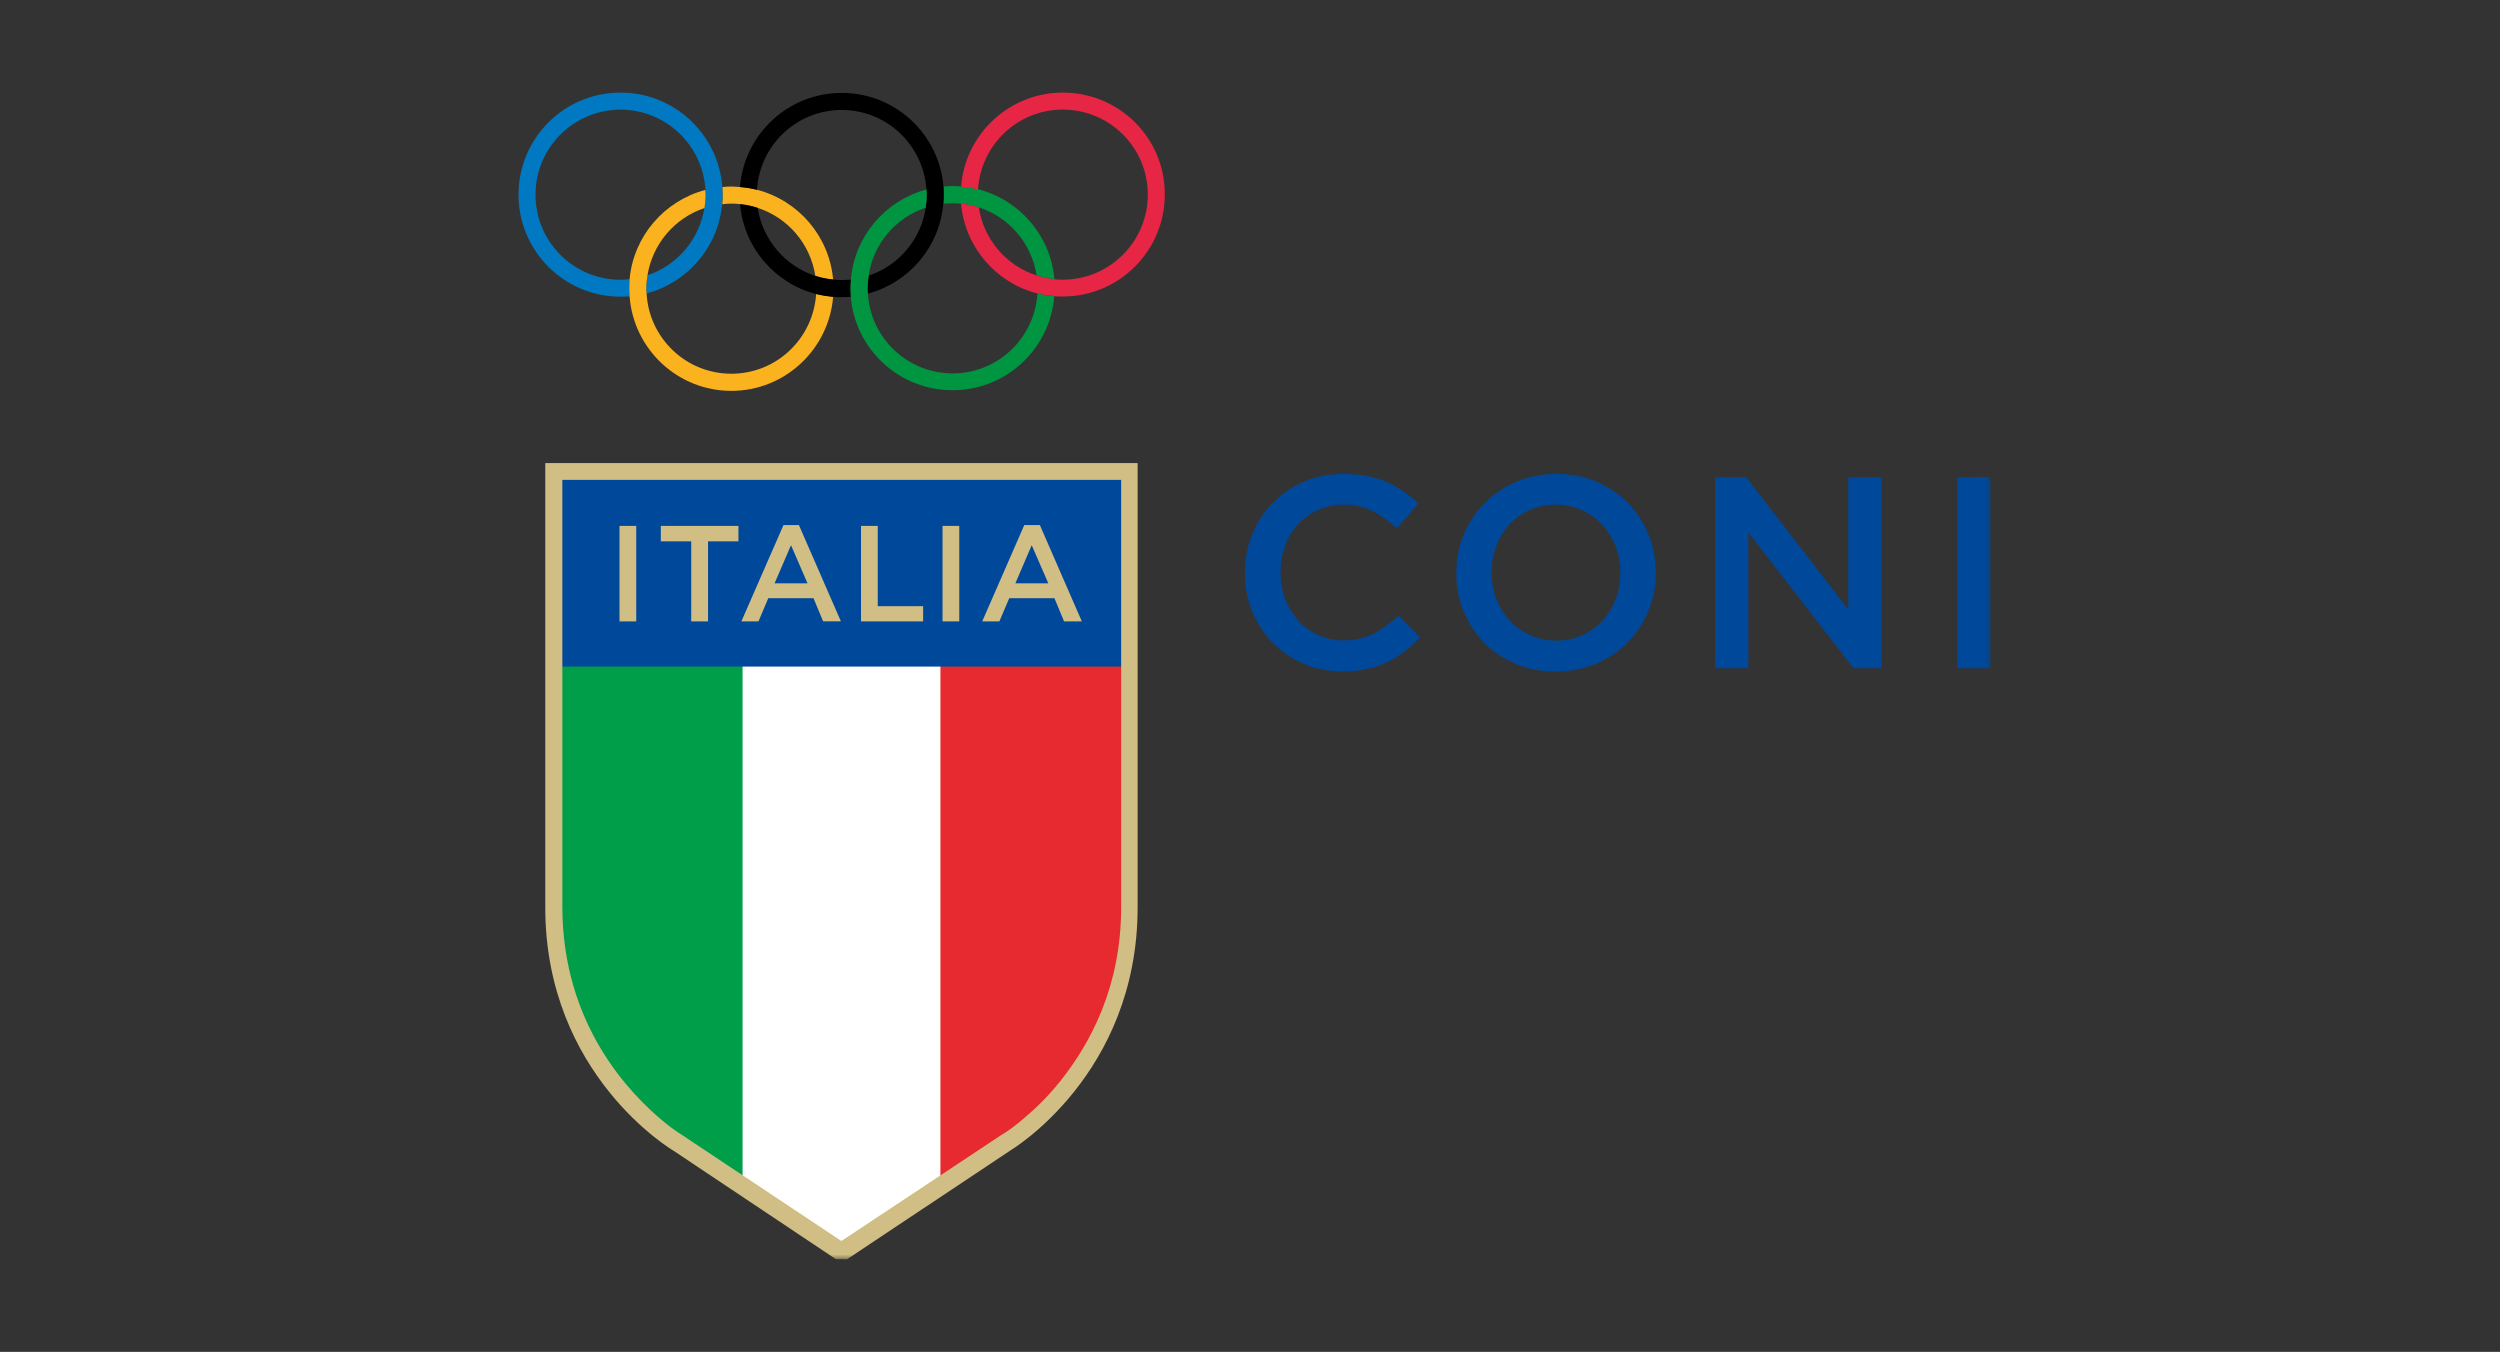 <?xml version="1.0" encoding="UTF-8"?> <svg xmlns="http://www.w3.org/2000/svg" xmlns:xlink="http://www.w3.org/1999/xlink" width="270px" height="146px" viewBox="0 0 270 146" version="1.1"><rect x="0" y="0" width="270" height="146" fill="#333333" stroke="none"/><title>logo-coni</title><defs><rect id="path-1" x="0" y="5.68434189e-14" width="270" height="146"></rect><polygon id="path-3" points="0 126 158.991 126 158.991 0 0 0"></polygon></defs><g id="02" stroke="none" stroke-width="1" fill="none" fill-rule="evenodd"><g id="chi-siamo" transform="translate(-199, -1666)"><g id="logo-coni" transform="translate(199, 1666)"><mask id="mask-2" fill="white"><use xlink:href="#path-1"></use></mask><g id="Mask"></g><g id="Group-36" mask="url(#mask-2)"><g transform="translate(56, 10)"><path d="M46.884,11.955 C47.199,11.955 47.513,11.972 47.81,12.007 C48.474,12.077 49.12,12.225 49.731,12.4 C52.98,13.457 55.425,16.286 55.957,19.753 C56.569,19.954 57.215,20.102 57.878,20.146 C57.468,15.448 54.106,11.588 49.653,10.444 C49.059,10.296 48.447,10.199 47.819,10.13 C47.522,10.112 47.207,10.095 46.911,10.095 C46.579,10.095 46.247,10.112 45.915,10.147 C45.95,10.444 45.95,10.741 45.95,11.038 C45.95,11.37 45.932,11.684 45.898,11.998 C46.212,11.972 46.544,11.955 46.884,11.955" id="Fill-1" stroke="none" fill="#009641" fill-rule="evenodd"></path><path d="M58.787,0 C52.997,0 48.247,4.471 47.793,10.165 C48.421,10.217 49.033,10.313 49.626,10.461 C49.923,5.659 53.896,1.834 58.778,1.834 C63.843,1.834 67.964,5.938 67.964,11.02 C67.964,16.085 63.843,20.207 58.778,20.207 C58.464,20.207 58.149,20.189 57.852,20.154 C57.189,20.085 56.542,19.954 55.931,19.744 C52.683,18.687 50.229,15.858 49.714,12.4 C49.102,12.199 48.456,12.051 47.793,11.99 C48.203,16.688 51.565,20.547 56.018,21.691 C56.612,21.84 57.224,21.936 57.852,21.988 C58.149,22.023 58.464,22.023 58.778,22.023 C64.873,22.023 69.798,17.089 69.798,11.003 C69.824,4.934 64.899,0 58.787,0" id="Fill-3" stroke="none" fill="#E62644" fill-rule="evenodd"></path><path d="M22.014,10.199 C21.578,4.488 16.827,0 11.02,0 C4.925,0 0,4.934 0,11.02 C0,17.107 4.934,22.041 11.02,22.041 C11.352,22.041 11.684,22.023 11.998,22.006 C11.981,21.735 11.963,21.456 11.963,21.176 C11.963,20.827 11.981,20.495 12.016,20.146 C11.701,20.181 11.37,20.216 11.02,20.216 C5.956,20.216 1.834,16.111 1.834,11.029 C1.834,5.947 5.956,1.843 11.02,1.843 C15.919,1.843 19.91,5.685 20.189,10.514 C20.189,10.68 20.207,10.863 20.207,11.029 C20.207,11.527 20.154,12.007 20.076,12.47 C19.526,15.876 17.124,18.661 13.919,19.735 C13.85,20.216 13.797,20.696 13.797,21.176 C13.797,21.359 13.815,21.525 13.832,21.691 C18.233,20.53 21.578,16.705 21.988,12.042 C22.023,11.701 22.041,11.361 22.041,11.029 C22.041,10.75 22.041,10.461 22.014,10.199" id="Fill-5" stroke="none" fill="#0079C2" fill-rule="evenodd"></path><path d="M22.984,11.99 C23.298,11.99 23.612,12.007 23.909,12.042 C24.573,12.112 25.219,12.243 25.83,12.452 C29.088,13.509 31.524,16.33 32.057,19.805 C32.668,20.006 33.314,20.137 33.978,20.198 C33.567,15.5 30.205,11.64 25.752,10.496 C25.158,10.348 24.547,10.252 23.918,10.199 C23.621,10.182 23.307,10.147 23.01,10.147 C22.678,10.147 22.364,10.165 22.032,10.199 C22.041,10.479 22.058,10.75 22.058,11.047 C22.058,11.396 22.041,11.728 22.006,12.059 C22.329,12.007 22.652,11.99 22.984,11.99" id="Fill-7" stroke="none" fill="#FAB31E" fill-rule="evenodd"></path><path d="M32.144,21.735 C31.838,26.555 27.874,30.363 22.984,30.363 C18.085,30.363 14.094,26.52 13.832,21.691 C13.815,21.517 13.797,21.351 13.797,21.176 C13.797,20.678 13.85,20.198 13.928,19.735 C14.478,16.33 16.871,13.544 20.085,12.47 C20.154,12.007 20.207,11.527 20.207,11.029 C20.207,10.846 20.189,10.68 20.172,10.514 C15.771,11.675 12.426,15.491 11.998,20.146 C11.981,20.495 11.963,20.827 11.963,21.176 C11.963,21.456 11.981,21.735 11.998,22.023 C12.426,27.708 17.177,32.214 22.984,32.214 C28.773,32.214 33.524,27.725 33.978,22.049 C33.349,21.979 32.738,21.883 32.144,21.735" id="Fill-9" stroke="none" fill="#FAB31E" fill-rule="evenodd"></path><path d="M34.903,20.242 C34.589,20.242 34.275,20.224 33.978,20.189 C33.314,20.119 32.668,19.988 32.057,19.796 C28.8,18.74 26.363,15.91 25.83,12.452 C25.219,12.252 24.573,12.103 23.927,12.059 C24.337,16.758 27.699,20.617 32.153,21.761 C32.747,21.91 33.358,22.006 33.987,22.058 C34.283,22.093 34.598,22.093 34.912,22.093 C35.244,22.093 35.576,22.076 35.908,22.058 C35.899,21.752 35.881,21.456 35.881,21.159 C35.881,20.827 35.899,20.512 35.934,20.198 C35.567,20.216 35.235,20.242 34.903,20.242" id="Fill-11" stroke="none" fill="#000000" fill-rule="evenodd"></path><path d="M45.898,10.165 C45.435,4.488 40.702,0.035 34.903,0.035 C29.105,0.035 24.363,4.506 23.918,10.199 C24.547,10.252 25.158,10.348 25.752,10.496 C26.049,5.685 30.022,1.877 34.903,1.877 C39.785,1.877 43.758,5.685 44.055,10.505 C44.072,10.68 44.09,10.881 44.09,11.073 C44.09,11.536 44.038,11.998 43.976,12.444 C43.461,15.893 41.042,18.687 37.82,19.77 C37.75,20.216 37.698,20.678 37.698,21.159 C37.698,21.359 37.715,21.543 37.715,21.718 C42.134,20.539 45.478,16.705 45.871,12.016 C45.906,11.701 45.924,11.37 45.924,11.055 C45.924,10.75 45.915,10.461 45.898,10.165" id="Fill-13" stroke="none" fill="#000000" fill-rule="evenodd"></path><path d="M56.045,21.7 C55.748,26.503 51.774,30.328 46.893,30.328 C42.012,30.328 38.012,26.52 37.733,21.7 C37.715,21.517 37.698,21.325 37.698,21.141 C37.698,20.661 37.75,20.216 37.811,19.753 C38.327,16.312 40.737,13.509 43.968,12.435 C44.038,11.99 44.09,11.527 44.09,11.047 C44.09,10.846 44.072,10.662 44.055,10.47 C39.636,11.64 36.309,15.483 35.899,20.163 C35.864,20.478 35.847,20.792 35.847,21.124 C35.847,21.421 35.864,21.718 35.881,22.014 C36.327,27.673 41.077,32.144 46.876,32.144 C52.674,32.144 57.416,27.682 57.861,21.979 C57.25,21.971 56.638,21.848 56.045,21.7" id="Fill-15" stroke="none" fill="#009641" fill-rule="evenodd"></path><path d="M88.975,62.515 C87.473,62.515 86.058,62.236 84.783,61.686 C83.508,61.136 82.399,60.376 81.456,59.433 C80.522,58.481 79.788,57.354 79.247,56.062 C78.714,54.77 78.452,53.381 78.452,51.905 L78.452,51.844 C78.452,50.369 78.714,48.998 79.247,47.705 C79.779,46.413 80.504,45.286 81.447,44.326 C82.39,43.348 83.517,42.588 84.809,42.029 C86.102,41.47 87.542,41.182 89.114,41.182 C90.057,41.182 90.922,41.261 91.699,41.418 C92.476,41.584 93.192,41.802 93.839,42.082 C94.485,42.361 95.079,42.71 95.629,43.094 C96.179,43.487 96.703,43.924 97.183,44.387 L94.869,47.068 C94.031,46.299 93.149,45.671 92.24,45.208 C91.315,44.727 90.267,44.492 89.097,44.492 C88.119,44.492 87.211,44.692 86.364,45.068 C85.517,45.443 84.809,45.976 84.198,46.622 C83.587,47.286 83.124,48.046 82.792,48.936 C82.46,49.81 82.294,50.753 82.294,51.766 L82.294,51.818 C82.294,52.831 82.46,53.774 82.792,54.665 C83.124,55.556 83.604,56.333 84.198,57.014 C84.809,57.678 85.525,58.202 86.364,58.586 C87.193,58.97 88.101,59.162 89.097,59.162 C90.354,59.162 91.428,58.926 92.345,58.446 C93.253,57.966 94.135,57.32 95.026,56.49 L97.358,58.839 C96.825,59.398 96.266,59.913 95.69,60.358 C95.113,60.804 94.485,61.188 93.821,61.502 C93.157,61.834 92.415,62.079 91.62,62.245 C90.817,62.437 89.935,62.515 88.975,62.515" id="Fill-17" stroke="none" fill="#00489A" fill-rule="evenodd"></path><path d="M112.081,59.188 C113.093,59.188 114.037,59.005 114.875,58.612 C115.722,58.228 116.447,57.704 117.058,57.058 C117.669,56.394 118.132,55.634 118.481,54.744 C118.831,53.87 118.997,52.927 118.997,51.914 L118.997,51.844 C118.997,50.849 118.831,49.888 118.481,48.998 C118.132,48.107 117.652,47.33 117.041,46.666 C116.429,46.002 115.687,45.478 114.823,45.094 C113.958,44.701 113.015,44.5 112.011,44.5 C110.998,44.5 110.055,44.701 109.216,45.077 C108.369,45.461 107.644,45.985 107.033,46.631 C106.422,47.295 105.959,48.054 105.61,48.945 C105.261,49.818 105.095,50.762 105.095,51.774 L105.095,51.844 C105.095,52.857 105.261,53.8 105.61,54.691 C105.942,55.582 106.439,56.359 107.051,57.023 C107.662,57.686 108.404,58.21 109.269,58.594 C110.133,58.996 111.059,59.188 112.081,59.188 M112.019,62.533 C110.43,62.533 108.972,62.253 107.671,61.686 C106.361,61.127 105.217,60.358 104.274,59.398 C103.331,58.437 102.606,57.311 102.073,56.018 C101.541,54.726 101.279,53.373 101.279,51.914 L101.279,51.862 C101.279,50.403 101.541,49.033 102.073,47.758 C102.606,46.483 103.348,45.339 104.309,44.361 C105.269,43.383 106.413,42.623 107.714,42.047 C109.042,41.488 110.483,41.182 112.081,41.182 C113.67,41.182 115.128,41.462 116.429,42.029 C117.739,42.588 118.883,43.356 119.826,44.317 C120.769,45.278 121.494,46.404 122.027,47.696 C122.559,48.989 122.821,50.342 122.821,51.801 L122.821,51.871 C122.821,53.329 122.559,54.7 122.027,55.975 C121.494,57.267 120.752,58.394 119.791,59.372 C118.831,60.35 117.687,61.109 116.368,61.686 C115.067,62.236 113.609,62.533 112.019,62.533" id="Fill-19" stroke="none" fill="#00489A" fill-rule="evenodd"></path><polygon id="Fill-21" stroke="none" fill="#00489A" fill-rule="evenodd" points="129.231 41.549 132.593 41.549 143.613 55.818 143.613 41.549 147.202 41.549 147.202 62.175 144.181 62.175 132.82 47.504 132.82 62.175 129.231 62.175"></polygon><mask id="mask-4" fill="white"><use xlink:href="#path-3"></use></mask><g id="Clip-24" stroke="none" fill="none"></g><polygon id="Fill-23" stroke="none" fill="#00489A" fill-rule="evenodd" mask="url(#mask-4)" points="155.402 62.175 158.991 62.175 158.991 41.549 155.402 41.549"></polygon><polygon id="Fill-25" stroke="none" fill="#FFFFFF" fill-rule="evenodd" mask="url(#mask-4)" points="22.888 61.695 22.888 116.359 34.842 124.306 46.867 116.359 46.867 61.695"></polygon><path d="M4.419,61.695 L4.419,87.866 C4.419,100.79 11.85,108.343 15.509,111.364 C16.731,112.36 17.491,112.788 17.526,112.823 L24.198,117.259 L24.198,61.695 L4.419,61.695 Z" id="Fill-26" stroke="none" fill="#009E48" fill-rule="evenodd" mask="url(#mask-4)"></path><path d="M45.566,117.241 L52.316,112.788 C52.316,112.788 53.093,112.377 54.298,111.364 C55.521,110.352 57.145,108.911 58.769,106.859 C62.026,102.737 65.371,96.598 65.371,87.953 L65.371,61.686 L45.566,61.686 L45.566,117.241 Z" id="Fill-27" stroke="none" fill="#E62A30" fill-rule="evenodd" mask="url(#mask-4)"></path><polygon id="Fill-28" stroke="none" fill="#00489A" fill-rule="evenodd" mask="url(#mask-4)" points="4.436 61.991 65.397 61.991 65.397 41.453 4.436 41.453"></polygon><polygon id="Fill-29" stroke="none" fill="#D1BE84" fill-rule="evenodd" mask="url(#mask-4)" points="45.793 57.11 47.6 57.11 47.6 46.797 45.793 46.797"></polygon><polygon id="Fill-30" stroke="none" fill="#D1BE84" fill-rule="evenodd" mask="url(#mask-4)" points="10.907 57.11 12.714 57.11 12.714 46.797 10.907 46.797"></polygon><polygon id="Fill-31" stroke="none" fill="#D1BE84" fill-rule="evenodd" mask="url(#mask-4)" points="18.652 48.465 15.369 48.465 15.369 46.797 23.752 46.797 23.752 48.465 20.469 48.465 20.469 57.11 18.652 57.11"></polygon><path d="M31.21,52.997 L29.428,48.884 L27.656,52.997 L31.21,52.997 Z M28.616,46.71 L30.284,46.71 L34.816,57.101 L32.895,57.101 L31.856,54.604 L26.974,54.604 L25.918,57.11 L24.067,57.11 L28.616,46.71 Z" id="Fill-32" stroke="none" fill="#D1BE84" fill-rule="evenodd" mask="url(#mask-4)"></path><polygon id="Fill-33" stroke="none" fill="#D1BE84" fill-rule="evenodd" mask="url(#mask-4)" points="36.991 46.797 38.798 46.797 38.798 55.468 43.697 55.468 43.697 57.11 36.991 57.11"></polygon><path d="M57.215,52.997 L55.425,48.884 L53.661,52.997 L57.215,52.997 Z M54.621,46.71 L56.307,46.71 L60.839,57.11 L58.918,57.11 L57.878,54.604 L52.997,54.604 L51.932,57.11 L50.08,57.11 L54.621,46.71 Z" id="Fill-34" stroke="none" fill="#D1BE84" fill-rule="evenodd" mask="url(#mask-4)"></path><path d="M34.921,123.992 L52.133,112.587 C52.133,112.587 52.892,112.177 54.106,111.181 C55.311,110.186 56.918,108.762 58.542,106.728 C61.773,102.641 65.083,96.563 65.083,88.005 L65.083,41.828 L4.733,41.828 L4.733,87.909 C4.733,100.72 12.094,108.186 15.727,111.181 C16.932,112.177 17.701,112.587 17.727,112.622 L34.842,124.009 L34.921,124.009 L34.921,123.992 Z M34.275,125.991 L16.731,114.272 C16.635,114.22 2.908,106.116 2.89,88.04 L2.89,40.012 L66.864,40.012 L66.864,88.014 C66.847,106.108 53.172,114.211 53.128,114.246 L35.48,126 C35.48,125.991 34.275,125.991 34.275,125.991 L34.275,125.991 Z" id="Fill-35" stroke="none" fill="#D1BE84" fill-rule="evenodd" mask="url(#mask-4)"></path></g></g></g></g></g></svg> 